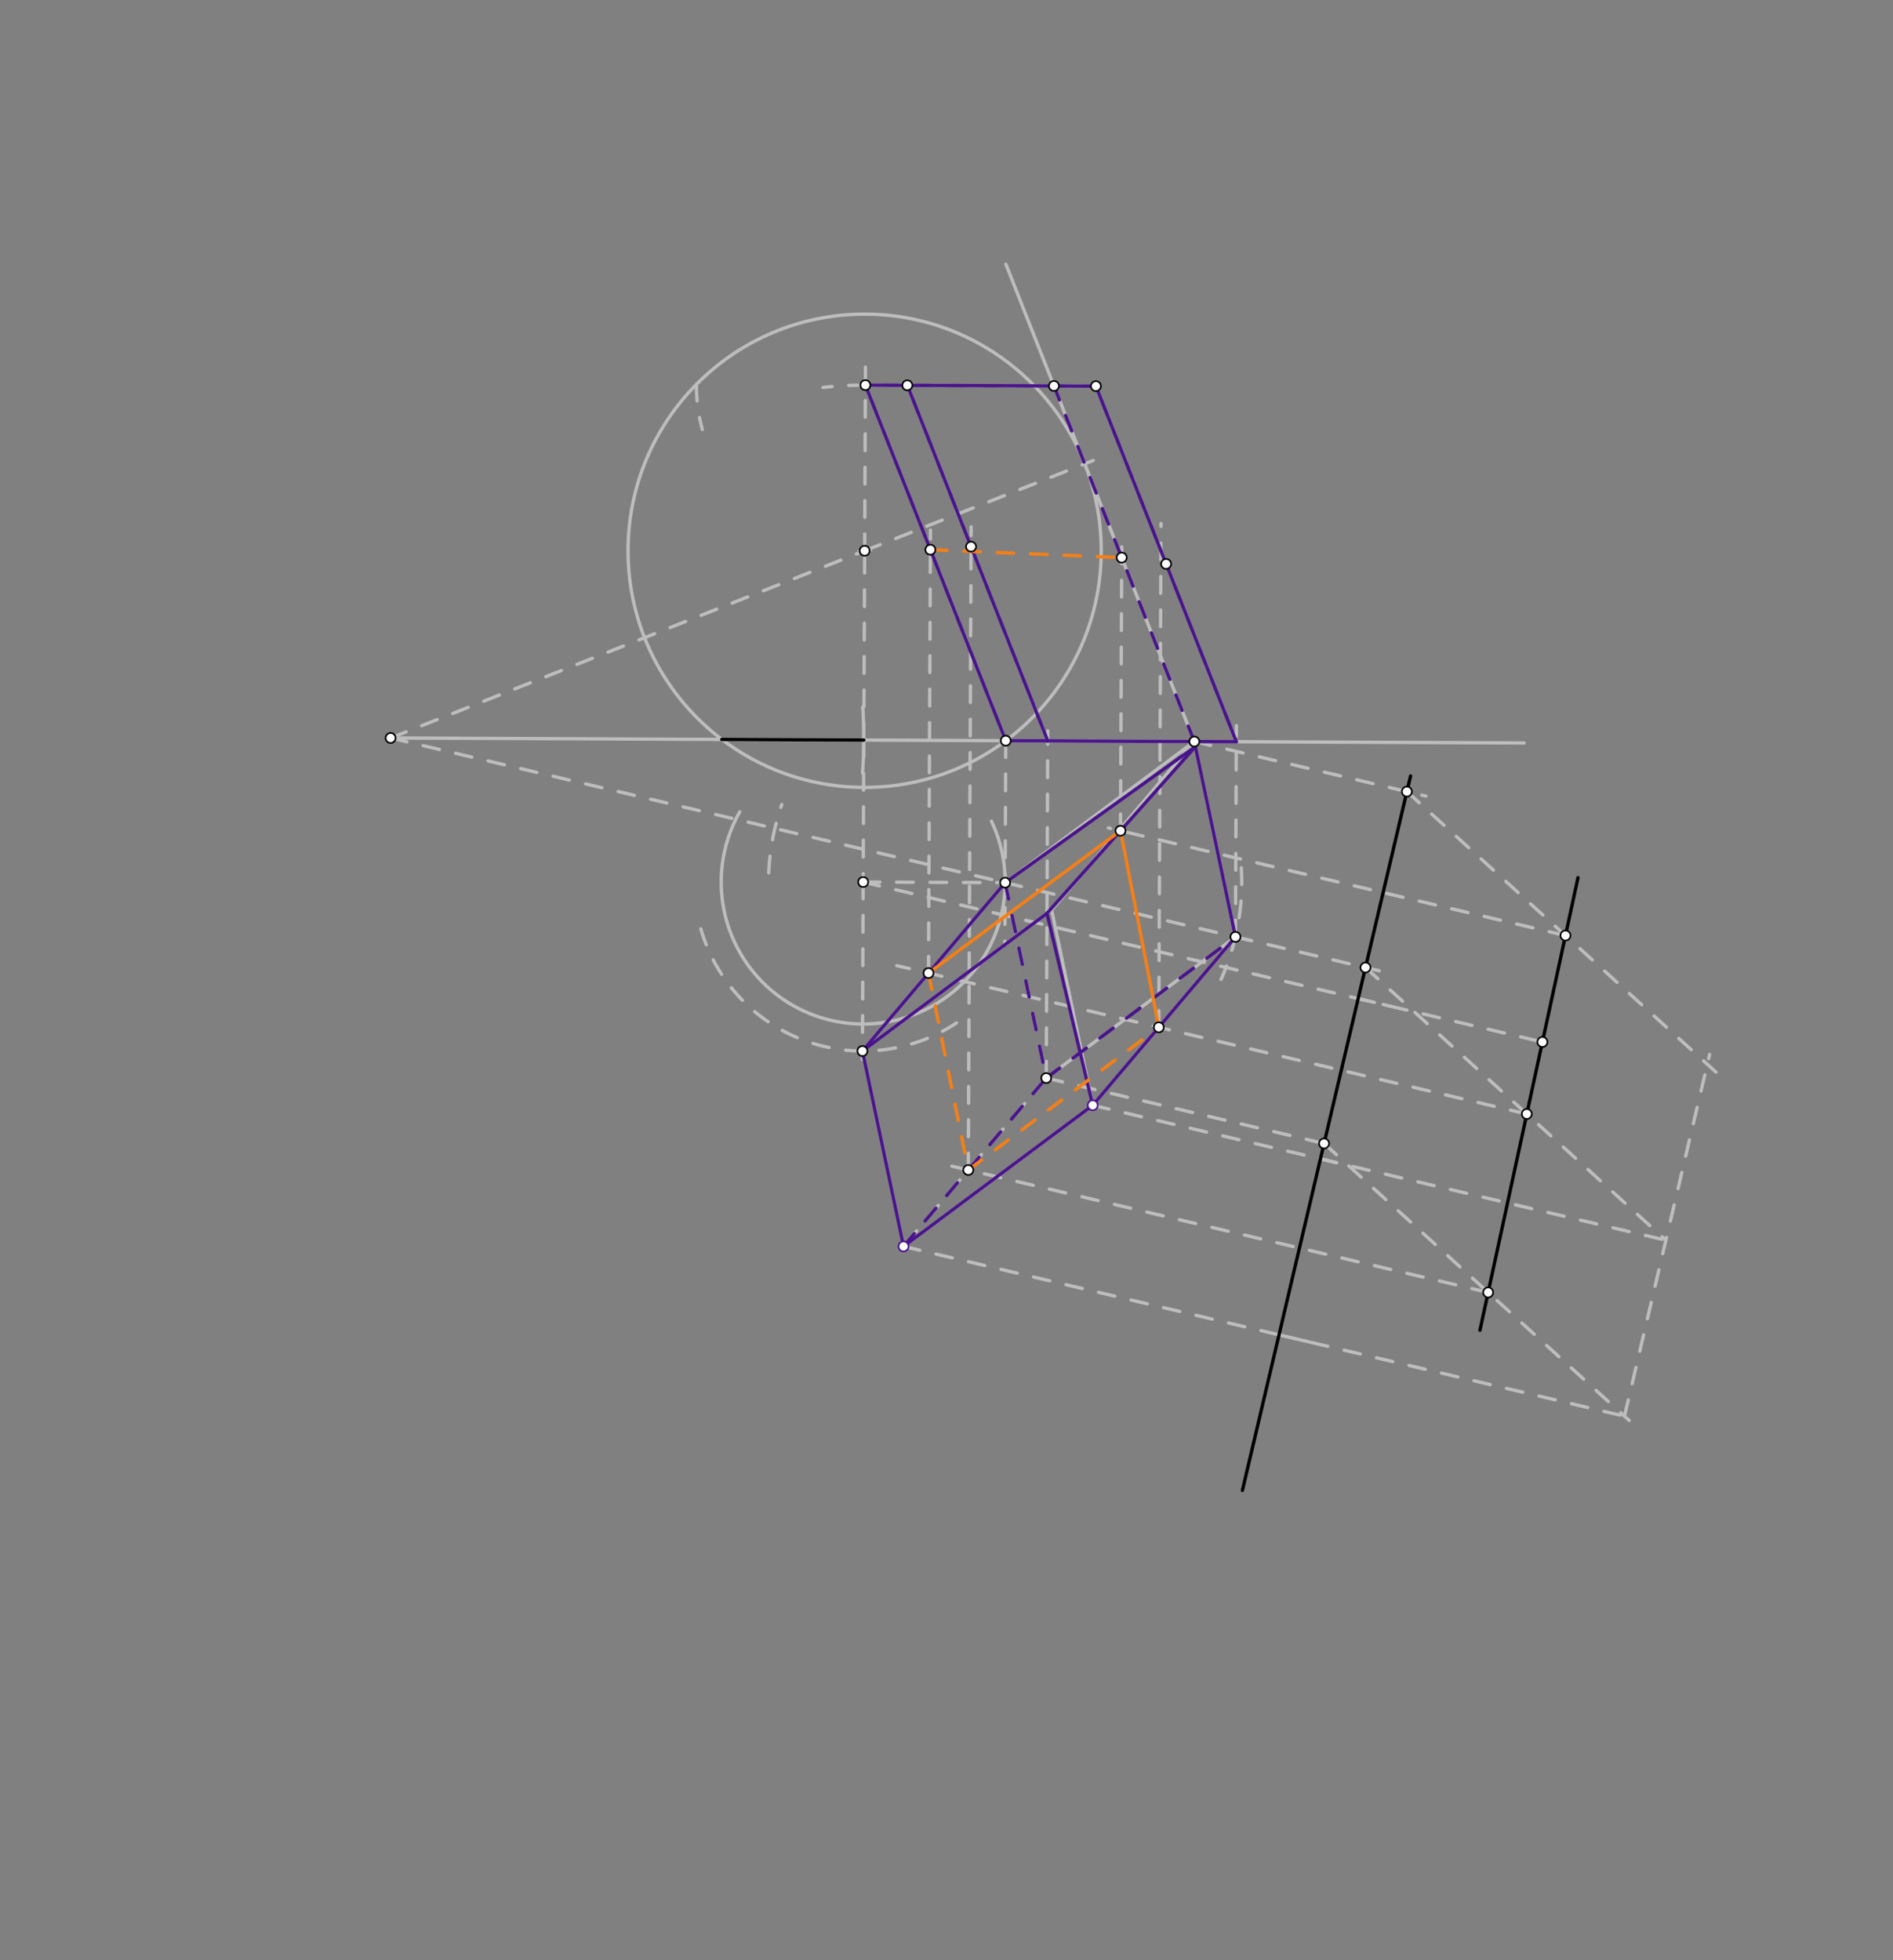 <svg xmlns="http://www.w3.org/2000/svg" class="svg--816" height="100%" preserveAspectRatio="xMidYMid meet" viewBox="0 0 1134 1174" width="100%"><rect x="0" y="0" width="1134" height="1174" fill="#808080" stroke="none"/><defs><marker id="marker-arrow" markerHeight="16" markerUnits="userSpaceOnUse" markerWidth="24" orient="auto-start-reverse" refX="24" refY="4" viewBox="0 0 24 8"><path d="M 0 0 L 24 4 L 0 8 z" stroke="inherit"></path></marker></defs><g class="aux-layer--949"><g class="element--733"><line stroke="#BDBDBD" stroke-dasharray="none" stroke-linecap="round" stroke-width="2" x1="234" x2="913" y1="442" y2="445"></line></g><g class="element--733"><path d="M 516.687 462.977 A 283.465 283.465 0 0 0 516.85 423.34" fill="none" stroke="#BDBDBD" stroke-dasharray="none" stroke-linecap="round" stroke-width="2"></path></g><g class="element--733"><line stroke="#BDBDBD" stroke-dasharray="10" stroke-linecap="round" stroke-width="2" x1="517.462" x2="517.086" y1="443.252" y2="528.291"></line></g><g class="element--733"><line stroke="#BDBDBD" stroke-dasharray="10" stroke-linecap="round" stroke-width="2" x1="517.462" x2="517.963" y1="443.254" y2="329.87"></line></g><g class="element--733"><g class="center--a87"><line x1="513.963" y1="329.87" x2="521.963" y2="329.87" stroke="#BDBDBD" stroke-width="1" stroke-linecap="round"></line><line x1="517.963" y1="325.87" x2="517.963" y2="333.87" stroke="#BDBDBD" stroke-width="1" stroke-linecap="round"></line><circle class="hit--87b" cx="517.963" cy="329.87" r="4" stroke="none" fill="transparent"></circle></g><circle cx="517.963" cy="329.87" fill="none" r="141.732" stroke="#BDBDBD" stroke-dasharray="none" stroke-width="2"></circle></g><g class="element--733"><line stroke="#BDBDBD" stroke-dasharray="10" stroke-linecap="round" stroke-width="2" x1="234" x2="517.963" y1="442" y2="329.87"></line></g><g class="element--733"><line stroke="#BDBDBD" stroke-dasharray="10" stroke-linecap="round" stroke-width="2" x1="517.963" x2="654.939" y1="329.87" y2="275.781"></line></g><g class="element--733"><line stroke="#BDBDBD" stroke-dasharray="none" stroke-linecap="round" stroke-width="2" x1="649.789" x2="715.933" y1="277.814" y2="445.318"></line></g><g class="element--733"><line stroke="#BDBDBD" stroke-dasharray="none" stroke-linecap="round" stroke-width="2" x1="649.789" x2="602.587" y1="277.814" y2="158.277"></line></g><g class="element--733"><path d="M 443.152 486.268 A 85.042 85.042 0 1 0 593.918 491.835" fill="none" stroke="#BDBDBD" stroke-dasharray="none" stroke-linecap="round" stroke-width="2"></path></g><g class="element--733"><line stroke="#BDBDBD" stroke-dasharray="10" stroke-linecap="round" stroke-width="2" x1="602.503" x2="601.963" y1="443.628" y2="565.754"></line></g><g class="element--733"><line stroke="#BDBDBD" stroke-dasharray="10" stroke-linecap="round" stroke-width="2" x1="517.086" x2="602.127" y1="528.291" y2="528.667"></line></g><g class="element--733"><line stroke="#BDBDBD" stroke-dasharray="10" stroke-linecap="round" stroke-width="2" x1="234" x2="602.127" y1="442" y2="528.667"></line></g><g class="element--733"><path d="M 743.577 519.713 A 141.732 141.732 0 0 1 731.459 586.645" fill="none" stroke="#BDBDBD" stroke-dasharray="10" stroke-linecap="round" stroke-width="2"></path></g><g class="element--733"><path d="M 460.518 522.772 A 141.732 141.732 0 0 1 468.344 481.87" fill="none" stroke="#BDBDBD" stroke-dasharray="10" stroke-linecap="round" stroke-width="2"></path></g><g class="element--733"><line stroke="#BDBDBD" stroke-dasharray="10" stroke-linecap="round" stroke-width="2" x1="602.127" x2="757.028" y1="528.667" y2="565.134"></line></g><g class="element--733"><line stroke="#BDBDBD" stroke-dasharray="none" stroke-linecap="round" stroke-width="2" x1="602.127" x2="715.463" y1="528.667" y2="444.127"></line></g><g class="element--733"><line stroke="#BDBDBD" stroke-dasharray="none" stroke-linecap="round" stroke-width="2" x1="715.463" x2="740.088" y1="444.127" y2="561.146"></line></g><g class="element--733"><line stroke="#BDBDBD" stroke-dasharray="10" stroke-linecap="round" stroke-width="2" x1="602.127" x2="626.753" y1="528.667" y2="645.686"></line></g><g class="element--733"><line stroke="#BDBDBD" stroke-dasharray="10" stroke-linecap="round" stroke-width="2" x1="740.088" x2="626.753" y1="561.146" y2="645.686"></line></g><g class="element--733"><line stroke="#BDBDBD" stroke-dasharray="10" stroke-linecap="round" stroke-width="2" x1="517.963" x2="518.467" y1="329.87" y2="215.646"></line></g><g class="element--733"><path d="M 417.187 230.209 A 101.215 101.215 0 0 0 420.727 257.194" fill="none" stroke="#BDBDBD" stroke-dasharray="10" stroke-linecap="round" stroke-width="2"></path></g><g class="element--733"><path d="M 419.84 556.353 A 101.214 101.214 0 0 0 572.984 612.669" fill="none" stroke="#BDBDBD" stroke-dasharray="10" stroke-linecap="round" stroke-width="2"></path></g><g class="element--733"><line stroke="#BDBDBD" stroke-dasharray="10" stroke-linecap="round" stroke-width="2" x1="517.086" x2="516.616" y1="528.291" y2="634.731"></line></g><g class="element--733"><line stroke="#BDBDBD" stroke-dasharray="none" stroke-linecap="round" stroke-width="2" x1="516.639" x2="602.127" y1="629.504" y2="528.667"></line></g><g class="element--733"><line stroke="#BDBDBD" stroke-dasharray="10" stroke-linecap="round" stroke-width="2" x1="626.753" x2="541.264" y1="645.686" y2="746.523"></line></g><g class="element--733"><line stroke="#BDBDBD" stroke-dasharray="none" stroke-linecap="round" stroke-width="2" x1="740.088" x2="654.599" y1="561.146" y2="661.984"></line></g><g class="element--733"><line stroke="#BDBDBD" stroke-dasharray="none" stroke-linecap="round" stroke-width="2" x1="715.463" x2="629.973" y1="444.127" y2="544.965"></line></g><g class="element--733"><line stroke="#BDBDBD" stroke-dasharray="none" stroke-linecap="round" stroke-width="2" x1="516.639" x2="541.264" y1="629.504" y2="746.523"></line></g><g class="element--733"><line stroke="#BDBDBD" stroke-dasharray="none" stroke-linecap="round" stroke-width="2" x1="541.264" x2="654.599" y1="746.523" y2="661.984"></line></g><g class="element--733"><line stroke="#BDBDBD" stroke-dasharray="none" stroke-linecap="round" stroke-width="2" x1="654.599" x2="629.973" y1="661.984" y2="544.965"></line></g><g class="element--733"><line stroke="#BDBDBD" stroke-dasharray="none" stroke-linecap="round" stroke-width="2" x1="516.639" x2="629.973" y1="629.504" y2="544.965"></line></g><g class="element--733"><line stroke="#BDBDBD" stroke-dasharray="10" stroke-linecap="round" stroke-width="2" x1="626.753" x2="627.672" y1="645.686" y2="437.696"></line></g><g class="element--733"><line stroke="#BDBDBD" stroke-dasharray="10" stroke-linecap="round" stroke-width="2" x1="740.088" x2="740.647" y1="561.146" y2="434.625"></line></g><g class="element--733"><line stroke="#BDBDBD" stroke-dasharray="10" stroke-linecap="round" stroke-width="2" x1="602.503" x2="518.401" y1="443.628" y2="230.656"></line></g><g class="element--733"><line stroke="#BDBDBD" stroke-dasharray="10" stroke-linecap="round" stroke-width="2" x1="627.645" x2="543.543" y1="443.739" y2="230.767"></line></g><g class="element--733"><line stroke="#BDBDBD" stroke-dasharray="10" stroke-linecap="round" stroke-width="2" x1="740.605" x2="656.506" y1="444.238" y2="231.264"></line></g><g class="element--733"><line stroke="#BDBDBD" stroke-dasharray="10" stroke-linecap="round" stroke-width="2" x1="518.401" x2="656.506" y1="230.656" y2="231.264"></line></g><g class="element--733"><line stroke="#BDBDBD" stroke-dasharray="10" stroke-linecap="round" stroke-width="2" x1="715.463" x2="854.229" y1="444.127" y2="476.796"></line></g><g class="element--733"><line stroke="#BDBDBD" stroke-dasharray="10" stroke-linecap="round" stroke-width="2" x1="740.088" x2="826.254" y1="561.146" y2="581.432"></line></g><g class="element--733"><line stroke="#BDBDBD" stroke-dasharray="10" stroke-linecap="round" stroke-width="2" x1="626.753" x2="796.11" y1="645.686" y2="685.557"></line></g><g class="element--733"><line stroke="#BDBDBD" stroke-dasharray="10" stroke-linecap="round" stroke-width="2" x1="654.599" x2="802.968" y1="661.984" y2="696.914"></line></g><g class="element--733"><line stroke="#BDBDBD" stroke-dasharray="10" stroke-linecap="round" stroke-width="2" x1="541.264" x2="786.134" y1="746.523" y2="804.172"></line></g><g class="element--733"><line stroke="#BDBDBD" stroke-dasharray="10" stroke-linecap="round" stroke-width="2" x1="517.086" x2="833.081" y1="528.291" y2="602.684"></line></g><g class="element--733"><path d="M 518.401 230.656 A 212.598 212.598 0 0 0 492.994 232.067" fill="none" stroke="#BDBDBD" stroke-dasharray="10" stroke-linecap="round" stroke-width="2"></path></g><g class="element--733"><line stroke="#BDBDBD" stroke-dasharray="10" stroke-linecap="round" stroke-width="2" x1="791.006" x2="997.946" y1="694.098" y2="742.817"></line></g><g class="element--733"><line stroke="#BDBDBD" stroke-dasharray="10" stroke-linecap="round" stroke-width="2" x1="766.196" x2="973.137" y1="799.478" y2="848.198"></line></g><g class="element--733"><line stroke="#BDBDBD" stroke-dasharray="10" stroke-linecap="round" stroke-width="2" x1="817.988" x2="997.946" y1="579.486" y2="742.817"></line></g><g class="element--733"><line stroke="#BDBDBD" stroke-dasharray="10" stroke-linecap="round" stroke-width="2" x1="793.179" x2="975.968" y1="684.867" y2="850.767"></line></g><g class="element--733"><line stroke="#BDBDBD" stroke-dasharray="10" stroke-linecap="round" stroke-width="2" x1="842.798" x2="1030.341" y1="474.105" y2="644.32"></line></g><g class="element--733"><line stroke="#BDBDBD" stroke-dasharray="10" stroke-linecap="round" stroke-width="2" x1="973.137" x2="1024.142" y1="848.198" y2="631.546"></line></g><g class="element--733"><line stroke="#BDBDBD" stroke-dasharray="10" stroke-linecap="round" stroke-width="2" x1="813.606" x2="923.975" y1="598.099" y2="624.083"></line></g><g class="element--733"><line stroke="#BDBDBD" stroke-dasharray="10" stroke-linecap="round" stroke-width="2" x1="937.792" x2="663.921" y1="560.322" y2="495.846"></line></g><g class="element--733"><line stroke="#BDBDBD" stroke-dasharray="10" stroke-linecap="round" stroke-width="2" x1="914.631" x2="537.214" y1="667.2" y2="578.346"></line></g><g class="element--733"><line stroke="#BDBDBD" stroke-dasharray="10" stroke-linecap="round" stroke-width="2" x1="891.471" x2="565.51" y1="774.077" y2="697.337"></line></g><g class="element--733"><line stroke="#BDBDBD" stroke-dasharray="10" stroke-linecap="round" stroke-width="2" x1="556.217" x2="557.39" y1="582.82" y2="317.491"></line></g><g class="element--733"><line stroke="#BDBDBD" stroke-dasharray="10" stroke-linecap="round" stroke-width="2" x1="671.235" x2="672.004" y1="497.568" y2="323.489"></line></g><g class="element--733"><line stroke="#BDBDBD" stroke-dasharray="10" stroke-linecap="round" stroke-width="2" x1="694.178" x2="695.511" y1="615.299" y2="313.527"></line></g><g class="element--733"><line stroke="#BDBDBD" stroke-dasharray="10" stroke-linecap="round" stroke-width="2" x1="580.059" x2="581.761" y1="700.763" y2="315.55"></line></g></g><g class="main-layer--75a"><g class="element--733"><line stroke="#000000" stroke-dasharray="none" stroke-linecap="round" stroke-width="2" x1="432.421" x2="517.462" y1="442.877" y2="443.252"></line></g><g class="element--733"><line stroke="#4A148C" stroke-dasharray="none" stroke-linecap="round" stroke-width="2" x1="516.639" x2="541.264" y1="629.504" y2="746.523"></line></g><g class="element--733"><line stroke="#4A148C" stroke-dasharray="none" stroke-linecap="round" stroke-width="2" x1="516.639" x2="627.189" y1="629.504" y2="547.042"></line></g><g class="element--733"><line stroke="#4A148C" stroke-dasharray="none" stroke-linecap="round" stroke-width="2" x1="627.189" x2="654.599" y1="547.042" y2="661.984"></line></g><g class="element--733"><line stroke="#4A148C" stroke-dasharray="none" stroke-linecap="round" stroke-width="2" x1="654.599" x2="541.264" y1="661.984" y2="746.523"></line></g><g class="element--733"><line stroke="#4A148C" stroke-dasharray="none" stroke-linecap="round" stroke-width="2" x1="654.599" x2="740.088" y1="661.984" y2="561.146"></line></g><g class="element--733"><line stroke="#4A148C" stroke-dasharray="none" stroke-linecap="round" stroke-width="2" x1="715.463" x2="740.088" y1="444.127" y2="561.146"></line></g><g class="element--733"><line stroke="#4A148C" stroke-dasharray="none" stroke-linecap="round" stroke-width="2" x1="627.189" x2="716.103" y1="547.042" y2="447.17"></line></g><g class="element--733"><line stroke="#4A148C" stroke-dasharray="none" stroke-linecap="round" stroke-width="2" x1="602.127" x2="716.103" y1="528.667" y2="447.17"></line></g><g class="element--733"><line stroke="#4A148C" stroke-dasharray="none" stroke-linecap="round" stroke-width="2" x1="602.127" x2="516.639" y1="528.667" y2="629.504"></line></g><g class="element--733"><line stroke="#4A148C" stroke-dasharray="none" stroke-linecap="round" stroke-width="2" x1="627.645" x2="740.605" y1="443.739" y2="444.238"></line></g><g class="element--733"><line stroke="#4A148C" stroke-dasharray="none" stroke-linecap="round" stroke-width="2" x1="602.503" x2="627.645" y1="443.628" y2="443.739"></line></g><g class="element--733"><line stroke="#4A148C" stroke-dasharray="none" stroke-linecap="round" stroke-width="2" x1="602.503" x2="518.401" y1="443.628" y2="230.656"></line></g><g class="element--733"><line stroke="#4A148C" stroke-dasharray="none" stroke-linecap="round" stroke-width="2" x1="518.401" x2="656.506" y1="230.656" y2="231.264"></line></g><g class="element--733"><line stroke="#4A148C" stroke-dasharray="none" stroke-linecap="round" stroke-width="2" x1="656.506" x2="740.605" y1="231.264" y2="444.238"></line></g><g class="element--733"><line stroke="#4A148C" stroke-dasharray="none" stroke-linecap="round" stroke-width="2" x1="627.645" x2="543.543" y1="443.739" y2="230.767"></line></g><g class="element--733"><line stroke="#4A148C" stroke-dasharray="10" stroke-linecap="round" stroke-width="2" x1="715.463" x2="631.364" y1="444.127" y2="231.154"></line></g><g class="element--733"><line stroke="#000000" stroke-dasharray="none" stroke-linecap="round" stroke-width="2" x1="845" x2="744.25" y1="464.75" y2="892.697"></line></g><g class="element--733"><line stroke="#4A148C" stroke-dasharray="10" stroke-linecap="round" stroke-width="2" x1="541.264" x2="626.753" y1="746.523" y2="645.686"></line></g><g class="element--733"><line stroke="#4A148C" stroke-dasharray="10" stroke-linecap="round" stroke-width="2" x1="626.753" x2="740.088" y1="645.686" y2="561.146"></line></g><g class="element--733"><line stroke="#4A148C" stroke-dasharray="10" stroke-linecap="round" stroke-width="2" x1="602.127" x2="626.753" y1="528.667" y2="645.686"></line></g><g class="element--733"><line stroke="#000000" stroke-dasharray="none" stroke-linecap="round" stroke-width="2" x1="923.975" x2="886.56" y1="624.083" y2="796.738"></line></g><g class="element--733"><line stroke="#000000" stroke-dasharray="none" stroke-linecap="round" stroke-width="2" x1="923.975" x2="945.302" y1="624.083" y2="525.664"></line></g><g class="element--733"><line stroke="#F57F17" stroke-dasharray="10" stroke-linecap="round" stroke-width="2" x1="556.217" x2="580.059" y1="582.82" y2="700.763"></line></g><g class="element--733"><line stroke="#F57F17" stroke-dasharray="10" stroke-linecap="round" stroke-width="2" x1="580.059" x2="694.178" y1="700.763" y2="615.299"></line></g><g class="element--733"><line stroke="#F57F17" stroke-dasharray="none" stroke-linecap="round" stroke-width="2" x1="694.178" x2="671.235" y1="615.299" y2="497.568"></line></g><g class="element--733"><line stroke="#F57F17" stroke-dasharray="none" stroke-linecap="round" stroke-width="2" x1="556.217" x2="671.235" y1="582.82" y2="497.568"></line></g><g class="element--733"><line stroke="#F57F17" stroke-dasharray="10" stroke-linecap="round" stroke-width="2" x1="557.338" x2="671.958" y1="329.255" y2="333.954"></line></g><g class="element--733"><circle cx="234" cy="442" r="3" stroke="#000000" stroke-width="1" fill="#ffffff"></circle>}</g><g class="element--733"><circle cx="517.086" cy="528.291" r="3" stroke="#000000" stroke-width="1" fill="#ffffff"></circle>}</g><g class="element--733"><circle cx="517.963" cy="329.87" r="3" stroke="#000000" stroke-width="1" fill="#ffffff"></circle>}</g><g class="element--733"><circle cx="602.503" cy="443.628" r="3" stroke="#000000" stroke-width="1" fill="#ffffff"></circle>}</g><g class="element--733"><circle cx="602.127" cy="528.667" r="3" stroke="#000000" stroke-width="1" fill="#ffffff"></circle>}</g><g class="element--733"><circle cx="740.088" cy="561.146" r="3" stroke="#000000" stroke-width="1" fill="#ffffff"></circle>}</g><g class="element--733"><circle cx="715.463" cy="444.127" r="3" stroke="#000000" stroke-width="1" fill="#ffffff"></circle>}</g><g class="element--733"><circle cx="626.753" cy="645.686" r="3" stroke="#000000" stroke-width="1" fill="#ffffff"></circle>}</g><g class="element--733"><circle cx="516.639" cy="629.504" r="3" stroke="#000000" stroke-width="1" fill="#ffffff"></circle>}</g><g class="element--733"><circle cx="518.401" cy="230.656" r="3" stroke="#000000" stroke-width="1" fill="#ffffff"></circle>}</g><g class="element--733"><circle cx="543.543" cy="230.767" r="3" stroke="#000000" stroke-width="1" fill="#ffffff"></circle>}</g><g class="element--733"><circle cx="631.364" cy="231.154" r="3" stroke="#000000" stroke-width="1" fill="#ffffff"></circle>}</g><g class="element--733"><circle cx="656.506" cy="231.264" r="3" stroke="#000000" stroke-width="1" fill="#ffffff"></circle>}</g><g class="element--733"><circle cx="541.264" cy="746.523" r="3" stroke="#4A148C" stroke-width="1" fill="#ffffff"></circle>}</g><g class="element--733"><circle cx="654.599" cy="661.984" r="3" stroke="#4A148C" stroke-width="1" fill="#ffffff"></circle>}</g><g class="element--733"><circle cx="842.798" cy="474.105" r="3" stroke="#000000" stroke-width="1" fill="#ffffff"></circle>}</g><g class="element--733"><circle cx="817.988" cy="579.486" r="3" stroke="#000000" stroke-width="1" fill="#ffffff"></circle>}</g><g class="element--733"><circle cx="793.179" cy="684.867" r="3" stroke="#000000" stroke-width="1" fill="#ffffff"></circle>}</g><g class="element--733"><circle cx="923.975" cy="624.083" r="3" stroke="#000000" stroke-width="1" fill="#ffffff"></circle>}</g><g class="element--733"><circle cx="891.471" cy="774.077" r="3" stroke="#000000" stroke-width="1" fill="#ffffff"></circle>}</g><g class="element--733"><circle cx="914.631" cy="667.2" r="3" stroke="#000000" stroke-width="1" fill="#ffffff"></circle>}</g><g class="element--733"><circle cx="937.792" cy="560.322" r="3" stroke="#000000" stroke-width="1" fill="#ffffff"></circle>}</g><g class="element--733"><circle cx="580.059" cy="700.763" r="3" stroke="#000000" stroke-width="1" fill="#ffffff"></circle>}</g><g class="element--733"><circle cx="556.217" cy="582.82" r="3" stroke="#000000" stroke-width="1" fill="#ffffff"></circle>}</g><g class="element--733"><circle cx="694.178" cy="615.299" r="3" stroke="#000000" stroke-width="1" fill="#ffffff"></circle>}</g><g class="element--733"><circle cx="671.235" cy="497.568" r="3" stroke="#000000" stroke-width="1" fill="#ffffff"></circle>}</g><g class="element--733"><circle cx="557.338" cy="329.255" r="3" stroke="#000000" stroke-width="1" fill="#ffffff"></circle>}</g><g class="element--733"><circle cx="581.709" cy="327.414" r="3" stroke="#000000" stroke-width="1" fill="#ffffff"></circle>}</g><g class="element--733"><circle cx="671.958" cy="333.954" r="3" stroke="#000000" stroke-width="1" fill="#ffffff"></circle>}</g><g class="element--733"><circle cx="698.555" cy="337.751" r="3" stroke="#000000" stroke-width="1" fill="#ffffff"></circle>}</g></g><g class="snaps-layer--ac6"></g><g class="temp-layer--52d"></g></svg>